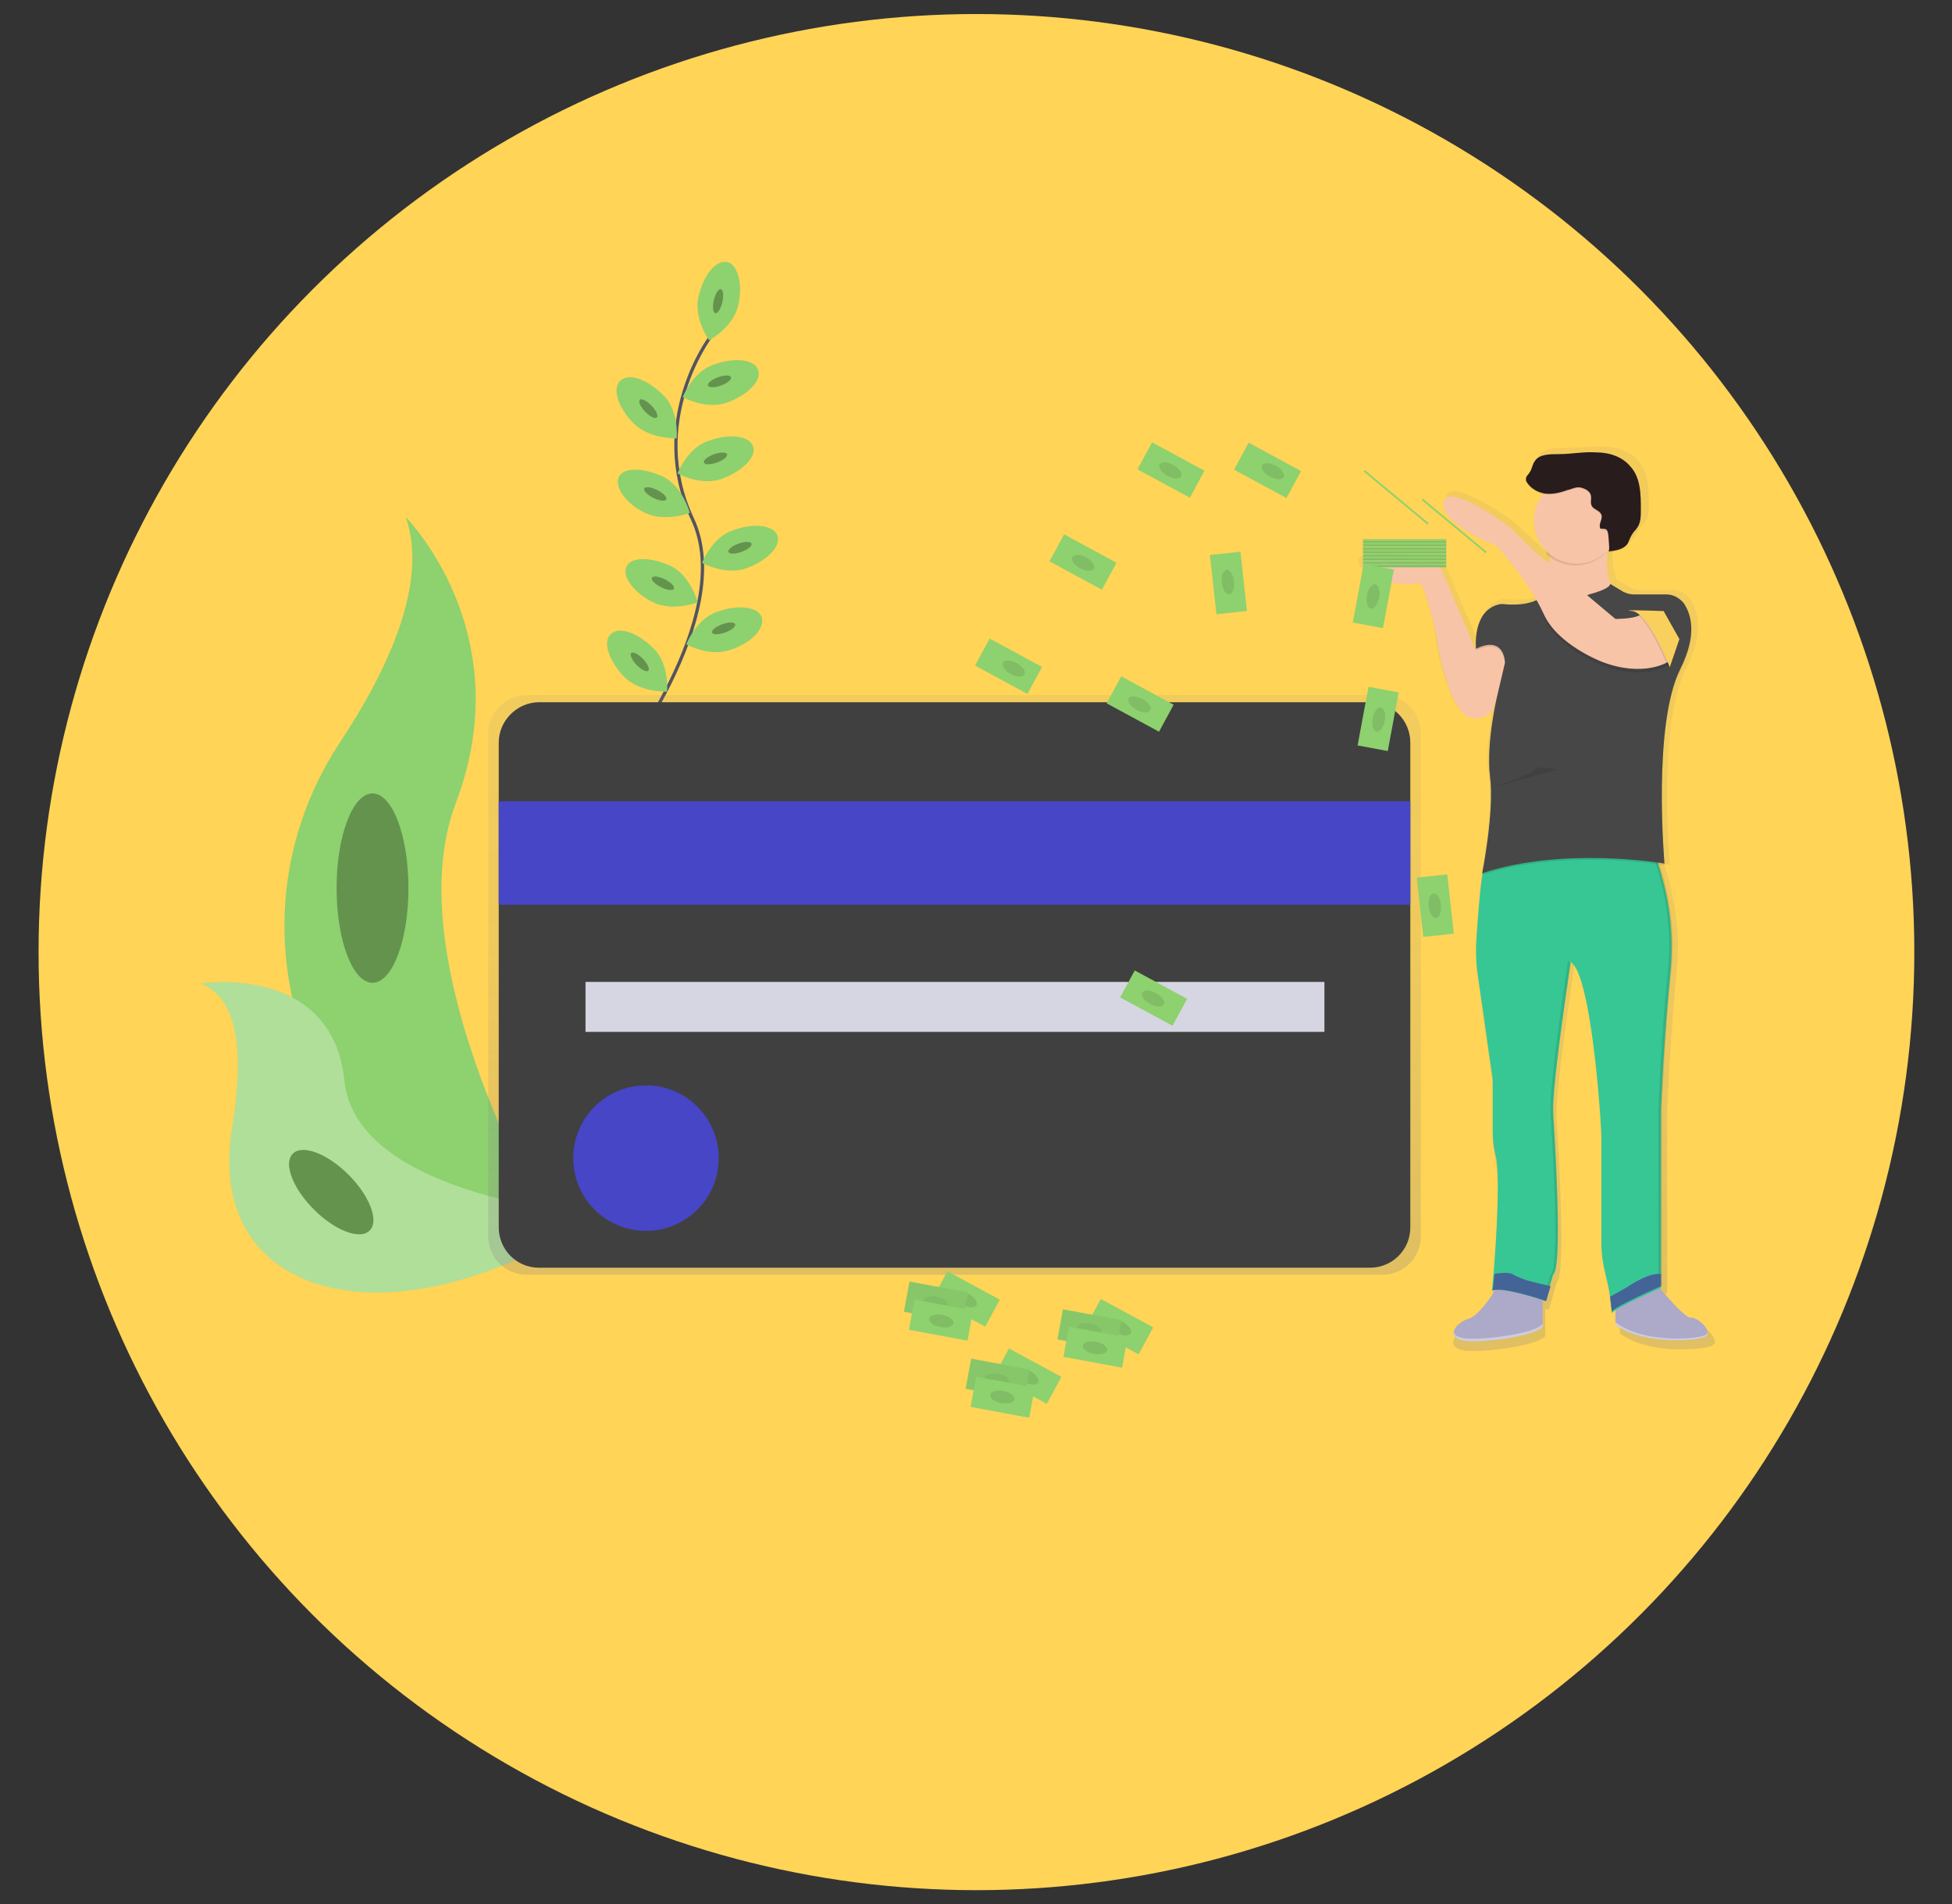 <?xml version="1.0" encoding="utf-8"?>
<!-- Generator: Adobe Illustrator 24.3.0, SVG Export Plug-In . SVG Version: 6.00 Build 0)  -->
<svg version="1.1" id="Livello_1" xmlns="http://www.w3.org/2000/svg" xmlns:xlink="http://www.w3.org/1999/xlink" x="0px" y="0px"
	 viewBox="0 0 222.7 217.2" style="enable-background:new 0 0 222.7 217.2;" xml:space="preserve">
<rect x="0" y="0" width="222.7" height="217.2" fill="#333333" stroke="none"/>
<style type="text/css">
	.st0{fill:#FFD457;}
	.st1{fill:none;stroke:#535461;stroke-width:0.372;stroke-miterlimit:10;}
	.st2{fill:#8ED16F;}
	.st3{opacity:0.3;enable-background:new    ;}
	.st4{opacity:0.3;}
	.st5{fill:#FFFFFF;}
	.st6{fill:url(#Tracciato_181_1_);}
	.st7{fill:#404040;}
	.st8{fill:#4646C6;}
	.st9{fill:#D6D6E3;}
	.st10{fill:url(#Tracciato_182_1_);}
	.st11{fill:#ACA9C9;}
	.st12{fill:#36C795;}
	.st13{opacity:0.1;}
	.st14{fill:#F7C4A7;}
	.st15{opacity:0.1;enable-background:new    ;}
	.st16{fill:#474747;}
	.st17{fill:#281C1C;}
	.st18{fill:#F9D05E;}
	.st19{fill:#618FD8;}
	.st20{opacity:0.4;fill:#FFFFFF;enable-background:new    ;}
	.st21{opacity:5.000000e-02;enable-background:new    ;}
</style>
<circle class="st0" cx="111.4" cy="108.6" r="107"/>
<path id="Tracciato_168" class="st1" d="M81,38.5c0,0-7.2,9.6-2,20.7s-9,29-9,29"/>
<path id="Tracciato_169" class="st2" d="M84.2,34.9c-0.6,2.5-3.3,3.9-3.3,3.9s-1.8-2.5-1.2-5c0.6-2.5,2-4.2,3.3-3.9
	C84.2,30.2,84.8,32.5,84.2,34.9z"/>
<ellipse id="Ellisse_15" transform="matrix(0.227 -0.974 0.974 0.227 29.829 106.317)" class="st2" cx="81.9" cy="34.4" rx="1.4" ry="0.5"/>
<ellipse id="Ellisse_16" transform="matrix(0.227 -0.974 0.974 0.227 29.829 106.317)" class="st3" cx="81.9" cy="34.4" rx="1.4" ry="0.5"/>
<path id="Tracciato_170" class="st2" d="M83,45.9c-2.4,0.9-5.1-0.6-5.1-0.6s1.1-2.9,3.5-3.7c2.4-0.9,4.7-0.6,5.1,0.6
	S85.4,45,83,45.9z"/>
<ellipse id="Ellisse_17" transform="matrix(0.94 -0.34 0.34 0.94 -9.882 30.526)" class="st2" cx="82.1" cy="43.5" rx="1.4" ry="0.5"/>
<ellipse id="Ellisse_18" transform="matrix(0.94 -0.34 0.34 0.94 -9.882 30.526)" class="st3" cx="82.1" cy="43.5" rx="1.4" ry="0.5"/>
<path id="Tracciato_171" class="st2" d="M82.4,54.6c-2.4,0.9-5.1-0.6-5.1-0.6s1.1-2.9,3.5-3.7c2.4-0.9,4.7-0.6,5.1,0.6
	C86.4,52,84.8,53.7,82.4,54.6z"/>
<ellipse id="Ellisse_19" transform="matrix(0.941 -0.339 0.339 0.941 -12.888 30.735)" class="st2" cx="81.6" cy="52.3" rx="1.4" ry="0.5"/>
<ellipse id="Ellisse_20" transform="matrix(0.941 -0.339 0.339 0.941 -12.888 30.735)" class="st3" cx="81.6" cy="52.3" rx="1.4" ry="0.5"/>
<path id="Tracciato_172" class="st2" d="M85.2,64.8c-2.4,0.9-5.1-0.6-5.1-0.6s1.1-2.9,3.5-3.7c2.4-0.9,4.7-0.6,5.1,0.6
	S87.6,63.9,85.2,64.8z"/>
<ellipse id="Ellisse_21" transform="matrix(0.941 -0.339 0.339 0.941 -16.186 32.279)" class="st2" cx="84.4" cy="62.5" rx="1.4" ry="0.5"/>
<ellipse id="Ellisse_22" transform="matrix(0.941 -0.339 0.339 0.941 -16.186 32.279)" class="st3" cx="84.4" cy="62.5" rx="1.4" ry="0.5"/>
<path id="Tracciato_173" class="st2" d="M83.4,74.1c-2.4,0.9-5.1-0.6-5.1-0.6s1.1-2.9,3.5-3.7c2.4-0.9,4.7-0.6,5.1,0.6
	S85.8,73.3,83.4,74.1z"/>
<ellipse id="Ellisse_23" transform="matrix(0.94 -0.34 0.34 0.94 -19.463 32.364)" class="st2" cx="82.6" cy="71.7" rx="1.4" ry="0.5"/>
<ellipse id="Ellisse_24" transform="matrix(0.94 -0.34 0.34 0.94 -19.463 32.364)" class="st3" cx="82.6" cy="71.7" rx="1.4" ry="0.5"/>
<path id="Tracciato_174" class="st2" d="M72.3,48.3c1.8,1.8,4.9,1.7,4.9,1.7s0.3-3.1-1.5-4.9c-1.8-1.8-3.9-2.6-4.9-1.7
	S70.5,46.5,72.3,48.3z"/>
<ellipse id="Ellisse_25" transform="matrix(0.719 -0.695 0.695 0.719 -11.628 64.538)" class="st2" cx="74" cy="46.6" rx="0.5" ry="1.4"/>
<ellipse id="Ellisse_26" transform="matrix(0.719 -0.695 0.695 0.719 -11.628 64.538)" class="st3" cx="74" cy="46.6" rx="0.5" ry="1.4"/>
<path id="Tracciato_175" class="st2" d="M71.2,77.2c1.8,1.8,4.9,1.7,4.9,1.7s0.3-3.1-1.5-4.9c-1.8-1.8-3.9-2.6-4.9-1.7
	S69.5,75.4,71.2,77.2z"/>
<ellipse id="Ellisse_27" transform="matrix(0.719 -0.695 0.695 0.719 -31.97 71.946)" class="st2" cx="73" cy="75.5" rx="0.5" ry="1.4"/>
<ellipse id="Ellisse_28" transform="matrix(0.719 -0.695 0.695 0.719 -31.97 71.946)" class="st3" cx="73" cy="75.5" rx="0.5" ry="1.4"/>
<path id="Tracciato_176" class="st2" d="M73.6,58.5c2.3,1.1,5.1,0,5.1,0s-0.8-3-3-4.1c-2.3-1.1-4.6-1.1-5.1,0S71.3,57.4,73.6,58.5z"
	/>
<ellipse id="Ellisse_29" transform="matrix(0.447 -0.895 0.895 0.447 -9.11 97.99)" class="st2" cx="74.7" cy="56.4" rx="0.5" ry="1.4"/>
<ellipse id="Ellisse_30" transform="matrix(0.447 -0.895 0.895 0.447 -9.11 97.99)" class="st3" cx="74.7" cy="56.4" rx="0.5" ry="1.4"/>
<path id="Tracciato_177" class="st2" d="M74.5,68.7c2.3,1.1,5.1,0,5.1,0s-0.8-3-3-4.1c-2.3-1.1-4.6-1.1-5.1,0
	C70.9,65.7,72.3,67.6,74.5,68.7z"/>
<ellipse id="Ellisse_31" transform="matrix(0.447 -0.895 0.895 0.447 -17.677 104.464)" class="st2" cx="75.6" cy="66.5" rx="0.5" ry="1.4"/>
<ellipse id="Ellisse_32" transform="matrix(0.447 -0.895 0.895 0.447 -17.677 104.464)" class="st3" cx="75.6" cy="66.5" rx="0.5" ry="1.4"/>
<path id="Tracciato_178" class="st2" d="M46.3,59c0,0,13.1,13.1,5.7,32.6s12.7,51.9,12.7,51.9s-0.2,0-0.6-0.1
	c-27-4.8-40.4-35.6-25.4-58.6C44.3,76.4,48.9,66.4,46.3,59z"/>
<path id="Tracciato_179" class="st2" d="M22.9,112.2c0,0,15-2.4,16.4,11.1c1.4,13.4,28.8,15.3,28.8,15.3s-0.2,0.1-0.5,0.3
	c-22.7,14.9-44.4,9.5-41.1-10.3C27.7,121.3,27.6,113.9,22.9,112.2z"/>
<g id="Raggruppa_9" transform="translate(0 0.001)" class="st4">
	<path id="Tracciato_180" class="st5" d="M22.9,112.2c0,0,15-2.4,16.4,11.1c1.4,13.4,28.8,15.3,28.8,15.3s-0.2,0.1-0.5,0.3
		c-22.7,14.9-44.4,9.5-41.1-10.3C27.7,121.3,27.6,113.9,22.9,112.2z"/>
</g>
<ellipse id="Ellisse_33" class="st2" cx="42.5" cy="101.3" rx="4.1" ry="10.8"/>
<ellipse id="Ellisse_34" class="st3" cx="42.5" cy="101.3" rx="4.1" ry="10.8"/>
<ellipse id="Ellisse_35" transform="matrix(0.707 -0.707 0.707 0.707 -85.087 66.551)" class="st2" cx="37.8" cy="136" rx="2.8" ry="6.2"/>
<ellipse id="Ellisse_36" transform="matrix(0.707 -0.707 0.707 0.707 -85.087 66.551)" class="st3" cx="37.8" cy="136" rx="2.8" ry="6.2"/>
<linearGradient id="Tracciato_181_1_" gradientUnits="userSpaceOnUse" x1="-212.438" y1="1106.066" x2="-212.438" y2="1106.253" gradientTransform="matrix(572.12 0 0 -355.11 121648.992 392920.75)">
	<stop  offset="0" style="stop-color:#808080;stop-opacity:0.251"/>
	<stop  offset="0.54" style="stop-color:#808080;stop-opacity:0.122"/>
	<stop  offset="1" style="stop-color:#808080;stop-opacity:0.102"/>
</linearGradient>
<path id="Tracciato_181" class="st6" d="M157.7,79.3H60.1c-2.5,0-4.4,2-4.4,4.4v0V141c0,2.5,2,4.4,4.4,4.4h0h97.6
	c2.5,0,4.4-2,4.4-4.4c0,0,0,0,0,0V83.8C162.2,81.3,160.2,79.3,157.7,79.3L157.7,79.3z"/>
<path id="Rettangolo_19" class="st7" d="M61.5,80.1h94.8c2.6,0,4.6,2.1,4.6,4.6v55.3c0,2.6-2.1,4.6-4.6,4.6H61.5
	c-2.6,0-4.6-2.1-4.6-4.6V84.7C56.9,82.2,59,80.1,61.5,80.1z"/>
<rect id="Rettangolo_20" x="56.9" y="91.4" class="st8" width="104" height="11.8"/>
<rect id="Rettangolo_22" x="66.8" y="112" class="st9" width="84.3" height="5.7"/>
<circle id="Ellisse_37" class="st8" cx="73.7" cy="132.1" r="8.3"/>
<linearGradient id="Tracciato_182_1_" gradientUnits="userSpaceOnUse" x1="-214.253" y1="1105.971" x2="-214.253" y2="1106.157" gradientTransform="matrix(216.937 0 0 -552.255 46654.48 610931.25)">
	<stop  offset="0" style="stop-color:#808080;stop-opacity:0.251"/>
	<stop  offset="0.54" style="stop-color:#808080;stop-opacity:0.122"/>
	<stop  offset="1" style="stop-color:#808080;stop-opacity:0.102"/>
</linearGradient>
<path id="Tracciato_182" class="st10" d="M155,64.2c0.1,0.4,0.4,0.8,0.8,1c1.7,1.1,5.4,0.9,5.9,0.9c0.1,0,0.2,0.2,0.4,0.5
	c0.7,1.4,1.7,5.3,1.7,6.2c0.1,1.1,1.1,6.1,2.7,8c0.1,0.1,0.1,0.1,0.1,0.2c1.6,1.6,3.5-0.2,3.5-0.2l0.3-0.9c-0.1,0.4-0.2,0.8-0.2,1.3
	c0,0.2-0.1,0.5-0.1,0.8c-0.2,1.5-0.4,3-0.4,4.5c0,0.6,0,1.1,0.1,1.7c0,0.2,0,0.3,0.1,0.5c0.1,0.7,0.1,1.3,0.1,2c0,4-1,9-1,9l0,0
	c0,0.1,0,0.2,0,0.2l0.1,0c0,0.2-0.1,0.4-0.1,0.6c-0.3,2.5-0.5,5.6-0.6,7.4c0,1,0,1.9,0.1,2.9l1.8,12.8v6c0,0.9,0.1,1.8,0.3,2.7
	c0.6,2.3,0.1,10.1-0.2,13.8c-0.1,1-0.1,1.7-0.2,1.9v0.1l0.1,0v0.1c0.1,0,0.2-0.1,0.2-0.1c-0.7,1.1-2,3-3,3.3c-0.6,0.2-1.1,0.5-1.5,1
	l0,0l0,0.1c-0.1,0.2-0.2,0.4-0.2,0.6c0,0,0-0.1,0-0.1c-0.1,0.4,0.2,0.8,1,1c0.5,0.1,0.9,0.1,1.4,0.1c2.7,0,7.5-0.8,8.1-1.7v-3.1
	l0.1,0v0l0.3,0.1l0.9-3.1c1.1-0.8,0.2-15.3,0-18.7c-0.2-3,1.7-15.1,2-17.3l0-0.1l0.1-0.3c0.1,0,0.1,0.1,0.2,0.2
	c0.1,0.1,0.2,0.3,0.3,0.4c0.2,0.3,0.3,0.5,0.4,0.8c1.8,4.6,2.7,17.7,2.7,18.9v12.3c0,1.2,0.2,2.4,0.5,3.6c0.2,0.6,0.3,1.2,0.4,1.9
	c0,0.2,0.1,0.5,0.1,0.7c0,0.2,0.1,0.5,0.1,0.7c0,0.1,0,0.1,0,0.2c0,0,0,0.1,0,0.1c0.1,0.5,0.1,0.8,0.1,0.8c0,0,0-0.1,0-0.1l0,0.1
	c0,0,0-0.1,0.1-0.1c0.1-0.1,0.2-0.1,0.2-0.2v1.6l0,0v0.3c1.9,1.4,5,1.9,7.3,1.8c1.5,0,2.8-0.2,3.2-0.4c0.6-0.3,0.3-1-0.3-1.6
	c-0.4-0.4-1-0.7-1.4-0.7c-0.6,0.1-2.6-2.3-3.7-3.5l0.1-0.1l0.2-0.1v-20.6c0,0,0.3-8.1,1.1-16.2c0.4-4-0.1-8.1-1.4-12l0-0.1l0.2,0
	c0.3,0,0.4,0.1,0.4,0.1c0-0.1,0-0.1,0-0.2h0c0,0-0.3-3.5-0.3-7.9c0-5,0.4-11,2.2-14.4c1-2,1.3-3.5,1.3-4.8c0-1.1-0.3-2.2-0.9-3.1
	c-0.3-0.4-0.6-0.6-1-0.8l0,0h0c-0.3-0.1-0.6-0.2-0.9-0.2h-3.7c-0.4,0-0.9-0.1-1.2-0.3l-1.5-0.8c-0.5-1.1-0.6-2.4-0.5-3.6
	c0-0.1,0-0.2,0-0.3l0.1-0.1c0.1-0.1,0.2-0.2,0.2-0.3c0,0.1,0,0.1,0,0.2c0,0.1-0.1,0.2-0.1,0.2c0.8-0.1,1.7-0.3,2.2-0.9
	c0,0,0-0.1,0.1-0.1c0.1-0.2,0.3-0.5,0.4-0.7c0.1-0.2,0.2-0.3,0.3-0.5c0.1-0.2,0.3-0.3,0.4-0.4l0,0c0.5-0.6,0.5-1.4,0.5-2.1
	c0-1.8,0-3.7-1.2-5.1c-1-1.1-2.6-1.5-4-1.6c-1.5,0-3,0.2-4.5,0.2c-1,0-2.2,0-2.8,0.8c-0.3,0.4-0.3,0.9-0.6,1.3
	c-0.2,0.2-0.4,0.4-0.4,0.7c0,0.1,0,0.3,0.1,0.4v0c0.4,0.7,1.1,1.2,1.9,1.3c-0.1,0.2-0.3,0.3-0.4,0.5c-0.5,0.8-0.7,1.7-0.7,2.6
	c0,0.1,0,0.2,0,0.3c0.1,1.3,0.6,2.4,1.6,3.3c0,0.1,0,0.2,0,0.3l0,0c0.1,0.1,0.2,0.2,0.3,0.3l0,0v0.2c0,0.1,0,0.2,0,0.3
	c0,0.1,0,0.2,0,0.3l0,0l-1.8-1.5l-2.9-2.7c0,0-7.3-5.3-7.7-2.8c0,0.4,0.1,0.9,0.3,1.3c1.3,2,6,3.8,6,3.8s2.8,2.9,4.6,6
	c-0.1,0-0.1,0.1-0.2,0.1c-1.6,0.8-4,0.4-4,0.4c-2.8,0.4-3,3.5-3,4.7v0.3l-3.7-8.6l0,0c-0.2-0.6-0.8-1-1.4-1.1
	C160.6,63.2,154.5,62.4,155,64.2z M170.3,147.8c0.1,0,0.1,0,0.2,0l0,0L170.3,147.8z"/>
<path id="Tracciato_183" class="st11" d="M188.6,146c0,0,3.5,4.4,4.3,4.3s2.7,1.7,1.6,2.2s-7.2,0.9-10.2-1.4v-3.5L188.6,146z"/>
<path id="Tracciato_184" class="st11" d="M171.1,146.3c0,0-2,3.6-3.5,4.1c-1.4,0.4-2.7,2-0.8,2.5c1.9,0.4,8.5-0.5,9.2-1.6v-4.7
	L171.1,146.3z"/>
<path id="Tracciato_185" class="st12" d="M168.5,110.5l1.8,12.6v5.9c0,0.9,0.1,1.8,0.3,2.6c0.6,2.2,0.1,10-0.2,13.6
	c-0.1,1.2-0.2,2-0.2,2c1.2-0.5,6.1,1.2,6.1,1.2l0.5-1.7l0.4-1.3c1.1-0.8,0.2-15.1,0-18.4c-0.1-2.3,0.9-9.6,1.5-13.9
	c0.2-1.2,0.3-2.2,0.4-2.8c0.1-0.4,0.1-0.6,0.1-0.6c0.2,0.2,0.4,0.4,0.5,0.6c0.2,0.3,0.3,0.5,0.4,0.8c1.8,4.5,2.6,17.5,2.6,18.6v12.2
	c0,1.2,0.2,2.4,0.5,3.6c0.2,0.8,0.4,1.7,0.5,2.6c0.1,1,0.2,1.7,0.2,1.7c0.1-0.5,5.6-2.9,5.6-2.9v-20.3c0,0,0.3-8,1.1-15.9
	c0.3-3.6,0-7.2-1-10.7c-0.2-0.8-0.4-1.4-0.6-1.9c-0.3-0.9-0.6-1.3-0.6-1.3h-18.2c-0.3,0.1-0.6,0.7-0.8,1.6c-0.1,0.6-0.3,1.4-0.4,2.2
	c-0.3,2.5-0.5,5.6-0.6,7.3C168.4,108.6,168.4,109.5,168.5,110.5L168.5,110.5z"/>
<g id="Raggruppa_10" transform="translate(0 0.001)" class="st13">
	<path id="Tracciato_186" d="M189.2,146.7v-20.3c0,0,0.3-8,1.1-15.9c0.8-7.9-2.2-14-2.2-14h0.4c0,0,3,6.1,2.2,14
		c-0.8,7.9-1.1,15.9-1.1,15.9v20.3c0,0-5.5,2.4-5.6,2.9c0-0.1,0-0.2,0-0.3C185.1,148.5,189.2,146.7,189.2,146.7z"/>
	<path id="Tracciato_187" d="M170.8,147.1c-0.2,0-0.3,0-0.5,0.1v-0.1C170.5,147.1,170.7,147.1,170.8,147.1z"/>
	<path id="Tracciato_188" d="M176.9,145.4c1.1-0.8,0.2-15.1,0-18.4c-0.2-3.3,2-17.4,2-17.4c0.1,0.1,0.2,0.2,0.3,0.3
		c-0.3,2.1-2.2,14-2,17c0.2,3.3,1.1,17.6,0,18.4l-0.9,3l-0.3-0.1L176.9,145.4z"/>
</g>
<path id="Tracciato_189" class="st14" d="M172.2,74.5l-1.9,6.6c0,0-2,1.9-3.6,0c-1.6-1.9-2.6-6.9-2.7-7.9c-0.1-1.1-1.5-6.6-2-6.6
	s-5.9,0.4-6.5-1.9c-0.5-1.8,5.5-0.9,7.8-0.5c0.6,0.1,1.1,0.5,1.3,1.1l3.7,8.7C168.4,74,170.3,71.7,172.2,74.5z"/>
<path id="Tracciato_190" class="st14" d="M184.2,59.2c0,0-2.3,6.5,0.6,8.8c2.9,2.3-10.5,2.9-10.5,2.9l1.8-1.7c0,0,1.3-5.1,0.4-9.4
	L184.2,59.2z"/>
<path id="Tracciato_191" class="st15" d="M181.3,68c0,0,2.4-0.6,2.4-1.2l2.1,1.2h5.3c0,0,3.8,2.1,0.6,8.5
	c-3.2,6.4-1.8,22.2-1.8,22.2s-11.4-2-20.8,1.1c0,0,1.4-7,0.9-11s0.9-9.6,0.9-9.6l0.8-3.4c0,0,0-3.2-3.3-1.6c0,0-0.5-4.6,2.9-5.1
	c0,0,3.9,0.5,5.1-1.4C176.3,67.6,178.8,69.1,181.3,68z"/>
<path id="Tracciato_192" class="st16" d="M181.3,67.8c0,0,2.4-0.6,2.4-1.2l1.5,0.9c0.4,0.2,0.8,0.3,1.2,0.3h3.7c0.8,0,1.5,0.4,2,1
	c0.8,1.2,1.6,3.5-0.4,7.5c-3.2,6.4-1.8,22.2-1.8,22.2s-11.4-2-20.8,1.1c0,0,1.4-7,0.9-11s0.9-9.6,0.9-9.6l0.8-3.4c0,0,0-3.2-3.3-1.6
	c0,0-0.5-4.5,2.8-5.1c0.1,0,0.2,0,0.3,0c0.7,0.1,3.9,0.3,4.9-1.4C176.3,67.4,178.8,69,181.3,67.8z"/>
<path id="Tracciato_193" class="st15" d="M190.3,75.9c0,0-2.8,1.8-7.5,0c0,0-5.1-1.9-6.7-5.5s8.1,0.6,8.1,0.6s2,0,2.7-0.4
	C187.6,70.1,191.9,73.9,190.3,75.9z"/>
<path id="Tracciato_194" class="st14" d="M190.3,75.5c0,0-2.8,1.8-7.5,0c0,0-5.1-1.9-6.7-5.5s-5.3-7.7-5.3-7.7s-6.5-2.5-6.1-5
	s7.5,2.8,7.5,2.8l2.8,2.7l9.3,7.8c0,0,2,0,2.7-0.4C187.6,69.7,191.9,73.6,190.3,75.5z"/>
<path id="Tracciato_195" class="st15" d="M176.4,60l7.7-0.6c-0.4,1.2-0.7,2.4-0.8,3.6c-1.9,1.9-4.9,2-6.9,0.2
	C176.6,62.2,176.6,61.1,176.4,60z"/>
<circle id="Ellisse_39" class="st14" cx="179.9" cy="59.4" r="4.9"/>
<path id="Tracciato_196" class="st15" d="M182.6,60.4c-0.3-0.5,0.3-1.1,0.1-1.6c-0.2-0.5-0.9-0.6-1.1-1c-0.2-0.4,0-0.8-0.1-1.2
	c-0.1-0.5-0.7-0.8-1.2-0.9s-1,0.2-1.5,0.3c-0.8,0.3-1.7,0.5-2.5,0.4c-0.8-0.1-1.7-0.6-2.1-1.3c-0.1-0.1-0.1-0.2-0.1-0.4
	c0-0.3,0.3-0.5,0.4-0.7c0.3-0.4,0.3-0.9,0.6-1.3c0.5-0.8,1.7-0.8,2.7-0.8c1.5,0,2.9-0.3,4.3-0.2c1.5,0,3,0.5,3.9,1.6
	c1.2,1.3,1.2,3.2,1.2,5c0,0.7,0,1.5-0.5,2.1c-0.1,0.2-0.3,0.3-0.4,0.5c-0.3,0.4-0.4,0.8-0.6,1.2c-0.5,0.7-1.4,0.8-2.2,0.9
	c0.2,0,0-1.6,0-1.8C183.4,60.5,183.3,60.5,182.6,60.4z"/>
<path id="Tracciato_197" class="st17" d="M182.6,60.3c-0.3-0.5,0.3-1.1,0.1-1.6c-0.2-0.5-0.9-0.6-1.1-1c-0.2-0.4,0-0.8-0.1-1.2
	c-0.1-0.5-0.7-0.8-1.2-0.9s-1,0.2-1.5,0.3c-0.8,0.3-1.7,0.5-2.5,0.4c-0.8-0.1-1.7-0.6-2.1-1.3c-0.1-0.1-0.1-0.2-0.1-0.4
	c0-0.3,0.3-0.5,0.4-0.7c0.3-0.4,0.3-0.9,0.6-1.3c0.5-0.8,1.7-0.8,2.7-0.8c1.5,0,2.9-0.3,4.3-0.2c1.5,0,3,0.5,3.9,1.6
	c1.2,1.3,1.2,3.2,1.2,5c0,0.7,0,1.5-0.5,2.1c-0.1,0.2-0.3,0.3-0.4,0.5c-0.3,0.4-0.4,0.8-0.6,1.2c-0.5,0.7-1.4,0.8-2.2,0.9
	c0.2,0,0-1.6,0-1.8C183.4,60.3,183.3,60.3,182.6,60.3z"/>
<path id="Tracciato_198" class="st15" d="M190.3,76.1c0,0-2.4-6.2-4.3-6.4c-1.9-0.2,3.6,0,3.6,0l1.8,3.2L190.3,76.1z"/>
<path id="Tracciato_199" class="st18" d="M190.5,76.1c0,0-2.4-6.2-4.3-6.4c-1.9-0.2,3.6,0,3.6,0l1.8,3.2L190.5,76.1z"/>
<path id="Tracciato_200" class="st19" d="M183.7,147.9c0.1,1,0.2,1.7,0.2,1.7c0.1-0.5,5.6-2.9,5.6-2.9v-1.4c-0.1,0-0.3,0-0.4,0
	c-1.1,0.1-2.1,0.7-3,1.2C185.4,147,184.6,147.4,183.7,147.9z"/>
<path id="Tracciato_201" class="st3" d="M183.7,147.9c0.1,1,0.2,1.7,0.2,1.7c0.1-0.5,5.6-2.9,5.6-2.9v-1.4c-0.1,0-0.3,0-0.4,0
	c-1.1,0.1-2.1,0.7-3,1.2C185.4,147,184.6,147.4,183.7,147.9z"/>
<path id="Tracciato_202" class="st19" d="M170.3,147.2c1.2-0.5,6.1,1.2,6.1,1.2l0.5-1.7c-0.9-0.2-1.7-0.4-2.5-0.6
	c-0.4-0.1-0.8-0.3-1.1-0.4c-0.2-0.1-0.5-0.2-0.8-0.4c-0.6-0.2-1.3-0.1-2,0C170.4,146.4,170.3,147.2,170.3,147.2z"/>
<path id="Tracciato_203" class="st3" d="M170.3,147.2c1.2-0.5,6.1,1.2,6.1,1.2l0.5-1.7c-0.9-0.2-1.7-0.4-2.5-0.6
	c-0.4-0.1-0.8-0.3-1.1-0.4c-0.2-0.1-0.5-0.2-0.8-0.4c-0.6-0.2-1.3-0.1-2,0C170.4,146.4,170.3,147.2,170.3,147.2z"/>
<path id="Tracciato_204" class="st20" d="M194.5,152.3c0.2-0.1,0.3-0.2,0.3-0.4c0.1,0.3-0.1,0.5-0.3,0.6c-1.1,0.5-7.2,0.9-10.2-1.4
	v-0.3C187.3,153.2,193.4,152.8,194.5,152.3z"/>
<path id="Tracciato_205" class="st20" d="M166.8,152.6c1.9,0.4,8.5-0.5,9.2-1.6v0.3c-0.6,1.1-7.3,2-9.2,1.6c-0.8-0.2-1-0.6-0.9-1
	C165.9,152.2,166.2,152.5,166.8,152.6z"/>
<path id="Tracciato_206" class="st15" d="M177.6,87.8c0,0-2-0.6-2.5,0c-0.5,0.6-5.1,2.1-5.1,2.1"/>
<rect id="Rettangolo_23" x="155.5" y="63.1" class="st2" width="9.5" height="0.2"/>
<rect id="Rettangolo_24" x="155.5" y="63.3" class="st2" width="9.5" height="0.2"/>
<rect id="Rettangolo_25" x="155.5" y="63.3" class="st15" width="9.5" height="0.2"/>
<rect id="Rettangolo_26" x="155.5" y="63.5" class="st2" width="9.5" height="0.2"/>
<rect id="Rettangolo_27" x="155.5" y="63.7" class="st2" width="9.5" height="0.2"/>
<rect id="Rettangolo_28" x="155.5" y="63.7" class="st15" width="9.5" height="0.2"/>
<rect id="Rettangolo_29" x="155.5" y="63.9" class="st2" width="9.5" height="0.2"/>
<rect id="Rettangolo_30" x="155.5" y="64.1" class="st2" width="9.5" height="0.2"/>
<rect id="Rettangolo_31" x="155.5" y="64.1" class="st15" width="9.5" height="0.2"/>
<rect id="Rettangolo_32" x="155.5" y="64.3" class="st2" width="9.5" height="0.2"/>
<rect id="Rettangolo_33" x="155.5" y="64.5" class="st2" width="9.5" height="0.2"/>
<rect id="Rettangolo_34" x="155.5" y="64.5" class="st15" width="9.5" height="0.2"/>
<rect id="Rettangolo_35" x="155.5" y="61.5" class="st2" width="9.5" height="0.2"/>
<rect id="Rettangolo_36" x="165.8" y="55.2" transform="matrix(0.639 -0.769 0.769 0.639 13.797 149.259)" class="st2" width="0.2" height="9.5"/>
<rect id="Rettangolo_37" x="159.2" y="52" transform="matrix(0.639 -0.769 0.769 0.639 13.852 142.968)" class="st2" width="0.2" height="9.5"/>
<rect id="Rettangolo_38" x="155.5" y="61.7" class="st2" width="9.5" height="0.2"/>
<rect id="Rettangolo_39" x="155.5" y="61.7" class="st15" width="9.5" height="0.2"/>
<rect id="Rettangolo_40" x="155.5" y="61.9" class="st2" width="9.5" height="0.2"/>
<rect id="Rettangolo_41" x="155.5" y="62.1" class="st2" width="9.5" height="0.2"/>
<rect id="Rettangolo_42" x="155.5" y="62.1" class="st15" width="9.5" height="0.2"/>
<rect id="Rettangolo_43" x="155.5" y="62.3" class="st2" width="9.5" height="0.2"/>
<rect id="Rettangolo_44" x="155.5" y="62.5" class="st2" width="9.5" height="0.2"/>
<rect id="Rettangolo_45" x="155.5" y="62.5" class="st15" width="9.5" height="0.2"/>
<rect id="Rettangolo_46" x="155.5" y="62.7" class="st2" width="9.5" height="0.2"/>
<rect id="Rettangolo_47" x="155.5" y="62.9" class="st2" width="9.5" height="0.2"/>
<rect id="Rettangolo_48" x="155.5" y="62.9" class="st15" width="9.5" height="0.2"/>
<rect id="Rettangolo_49" x="153.2" y="66.2" transform="matrix(0.183 -0.983 0.983 0.183 61.229 209.486)" class="st2" width="6.8" height="3.5"/>
<ellipse id="Ellisse_40" transform="matrix(0.183 -0.983 0.983 0.183 61.247 209.55)" class="st2" cx="156.6" cy="67.9" rx="1.4" ry="0.7"/>
<ellipse id="Ellisse_41" transform="matrix(0.183 -0.983 0.983 0.183 61.247 209.55)" class="st15" cx="156.6" cy="67.9" rx="1.4" ry="0.7"/>
<rect id="Rettangolo_50" x="153.8" y="80.2" transform="matrix(0.183 -0.983 0.983 0.183 47.904 221.535)" class="st2" width="6.8" height="3.5"/>
<ellipse id="Ellisse_42" transform="matrix(0.183 -0.983 0.983 0.183 47.922 221.596)" class="st2" cx="157.2" cy="82" rx="1.4" ry="0.7"/>
<ellipse id="Ellisse_43" transform="matrix(0.183 -0.983 0.983 0.183 47.922 221.596)" class="st15" cx="157.2" cy="82" rx="1.4" ry="0.7"/>
<rect id="Rettangolo_51" x="142.9" y="50.2" transform="matrix(0.476 -0.879 0.879 0.476 28.645 155.285)" class="st2" width="3.5" height="6.8"/>
<ellipse id="Ellisse_44" transform="matrix(0.479 -0.878 0.878 0.479 28.527 155.511)" class="st2" cx="145.2" cy="53.7" rx="0.7" ry="1.4"/>
<ellipse id="Ellisse_45" transform="matrix(0.479 -0.878 0.878 0.479 28.527 155.511)" class="st15" cx="145.2" cy="53.7" rx="0.7" ry="1.4"/>
<rect id="Rettangolo_52" x="129.9" y="110.5" transform="matrix(0.476 -0.879 0.879 0.476 -31.168 175.352)" class="st2" width="3.5" height="6.8"/>
<ellipse id="Ellisse_46" transform="matrix(0.476 -0.879 0.879 0.476 -31.213 175.357)" class="st2" cx="131.6" cy="113.9" rx="0.7" ry="1.4"/>
<ellipse id="Ellisse_47" transform="matrix(0.476 -0.879 0.879 0.476 -31.213 175.357)" class="st15" cx="131.6" cy="113.9" rx="0.7" ry="1.4"/>
<rect id="Rettangolo_53" x="121.9" y="60.7" transform="matrix(0.476 -0.879 0.879 0.476 8.358 142.285)" class="st2" width="3.5" height="6.8"/>
<ellipse id="Ellisse_48" transform="matrix(0.476 -0.879 0.879 0.476 8.315 142.287)" class="st2" cx="123.6" cy="64.2" rx="0.7" ry="1.4"/>
<ellipse id="Ellisse_49" transform="matrix(0.476 -0.879 0.879 0.476 8.315 142.287)" class="st15" cx="123.6" cy="64.2" rx="0.7" ry="1.4"/>
<rect id="Rettangolo_54" x="131.9" y="50.2" transform="matrix(0.476 -0.879 0.879 0.476 22.864 145.578)" class="st2" width="3.5" height="6.8"/>
<ellipse id="Ellisse_50" transform="matrix(0.476 -0.879 0.879 0.476 22.82 145.581)" class="st2" cx="133.6" cy="53.6" rx="0.7" ry="1.4"/>
<ellipse id="Ellisse_51" transform="matrix(0.476 -0.879 0.879 0.476 22.82 145.581)" class="st15" cx="133.6" cy="53.6" rx="0.7" ry="1.4"/>
<rect id="Rettangolo_55" x="138.4" y="63.1" transform="matrix(0.994 -0.109 0.109 0.994 -6.407 15.67)" class="st2" width="3.5" height="6.8"/>
<ellipse id="Ellisse_52" transform="matrix(0.994 -0.109 0.109 0.994 -6.408 15.665)" class="st2" cx="140.1" cy="66.4" rx="0.7" ry="1.4"/>
<ellipse id="Ellisse_53" transform="matrix(0.994 -0.109 0.109 0.994 -6.408 15.665)" class="st15" cx="140.1" cy="66.4" rx="0.7" ry="1.4"/>
<rect id="Rettangolo_56" x="162" y="99.9" transform="matrix(0.994 -0.109 0.109 0.994 -10.28 18.468)" class="st2" width="3.5" height="6.8"/>
<ellipse id="Ellisse_54" transform="matrix(0.994 -0.109 0.109 0.994 -10.28 18.463)" class="st2" cx="163.7" cy="103.3" rx="0.7" ry="1.4"/>
<ellipse id="Ellisse_55" transform="matrix(0.994 -0.109 0.109 0.994 -10.28 18.463)" class="st15" cx="163.7" cy="103.3" rx="0.7" ry="1.4"/>
<rect id="Rettangolo_57" x="128.4" y="76.9" transform="matrix(0.476 -0.879 0.879 0.476 -2.459 156.483)" class="st2" width="3.5" height="6.8"/>
<ellipse id="Ellisse_56" transform="matrix(0.476 -0.879 0.879 0.476 -2.505 156.485)" class="st2" cx="130.1" cy="80.3" rx="0.7" ry="1.4"/>
<ellipse id="Ellisse_57" transform="matrix(0.476 -0.879 0.879 0.476 -2.505 156.485)" class="st15" cx="130.1" cy="80.3" rx="0.7" ry="1.4"/>
<rect id="Rettangolo_58" x="113.4" y="72.6" transform="matrix(0.476 -0.879 0.879 0.476 -6.553 141.035)" class="st2" width="3.5" height="6.8"/>
<ellipse id="Ellisse_58" transform="matrix(0.479 -0.878 0.878 0.479 -6.709 141.206)" class="st2" cx="115.6" cy="76.3" rx="0.7" ry="1.4"/>
<ellipse id="Ellisse_59" transform="matrix(0.479 -0.878 0.878 0.479 -6.709 141.206)" class="st15" cx="115.6" cy="76.3" rx="0.7" ry="1.4"/>
<rect id="Rettangolo_59" x="108.6" y="144.8" transform="matrix(0.476 -0.879 0.879 0.476 -72.55 174.621)" class="st2" width="3.5" height="6.8"/>
<ellipse id="Ellisse_60" transform="matrix(0.476 -0.879 0.879 0.476 -72.595 174.623)" class="st2" cx="110.3" cy="148.2" rx="0.7" ry="1.4"/>
<ellipse id="Ellisse_61" transform="matrix(0.476 -0.879 0.879 0.476 -72.595 174.623)" class="st15" cx="110.3" cy="148.2" rx="0.7" ry="1.4"/>
<rect id="Rettangolo_60" x="105.1" y="145.2" transform="matrix(0.182 -0.983 0.983 0.182 -58.735 226.507)" class="st2" width="3.5" height="6.8"/>
<rect id="Rettangolo_61" x="105.1" y="145.2" transform="matrix(0.182 -0.983 0.983 0.182 -58.735 226.507)" class="st21" width="3.5" height="6.8"/>
<ellipse id="Ellisse_62" transform="matrix(0.182 -0.983 0.983 0.182 -58.783 226.536)" class="st2" cx="106.8" cy="148.6" rx="0.7" ry="1.4"/>
<ellipse id="Ellisse_63" transform="matrix(0.182 -0.983 0.983 0.182 -58.783 226.536)" class="st15" cx="106.8" cy="148.6" rx="0.7" ry="1.4"/>
<rect id="Rettangolo_62" x="105.7" y="147.2" transform="matrix(0.182 -0.983 0.983 0.182 -60.237 228.793)" class="st2" width="3.5" height="6.8"/>
<ellipse id="Ellisse_64" transform="matrix(0.182 -0.983 0.983 0.182 -60.287 228.82)" class="st2" cx="107.4" cy="150.7" rx="0.7" ry="1.4"/>
<ellipse id="Ellisse_65" transform="matrix(0.182 -0.983 0.983 0.182 -60.287 228.82)" class="st15" cx="107.4" cy="150.7" rx="0.7" ry="1.4"/>
<rect id="Rettangolo_63" x="115.6" y="153.6" transform="matrix(0.476 -0.879 0.879 0.476 -76.589 185.387)" class="st2" width="3.5" height="6.8"/>
<ellipse id="Ellisse_66" transform="matrix(0.476 -0.879 0.879 0.476 -76.632 185.391)" class="st2" cx="117.3" cy="157" rx="0.7" ry="1.4"/>
<ellipse id="Ellisse_67" transform="matrix(0.476 -0.879 0.879 0.476 -76.632 185.391)" class="st15" cx="117.3" cy="157" rx="0.7" ry="1.4"/>
<rect id="Rettangolo_64" x="112.1" y="154" transform="matrix(0.182 -0.983 0.983 0.182 -61.62 240.58)" class="st2" width="3.5" height="6.8"/>
<rect id="Rettangolo_65" x="112.1" y="154" transform="matrix(0.182 -0.983 0.983 0.182 -61.62 240.58)" class="st21" width="3.5" height="6.8"/>
<ellipse id="Ellisse_68" transform="matrix(0.182 -0.983 0.983 0.182 -61.669 240.606)" class="st2" cx="113.8" cy="157.4" rx="0.7" ry="1.4"/>
<ellipse id="Ellisse_69" transform="matrix(0.182 -0.983 0.983 0.182 -61.669 240.606)" class="st15" cx="113.8" cy="157.4" rx="0.7" ry="1.4"/>
<rect id="Rettangolo_66" x="112.7" y="156" transform="matrix(0.182 -0.983 0.983 0.182 -63.125 242.867)" class="st2" width="3.5" height="6.8"/>
<ellipse id="Ellisse_70" transform="matrix(0.182 -0.983 0.983 0.182 -63.173 242.895)" class="st2" cx="114.5" cy="159.4" rx="0.7" ry="1.4"/>
<ellipse id="Ellisse_71" transform="matrix(0.182 -0.983 0.983 0.182 -63.173 242.895)" class="st15" cx="114.5" cy="159.4" rx="0.7" ry="1.4"/>
<rect id="Rettangolo_67" x="126.1" y="147.9" transform="matrix(0.476 -0.879 0.879 0.476 -66.102 191.684)" class="st2" width="3.5" height="6.8"/>
<ellipse id="Ellisse_72" transform="matrix(0.476 -0.879 0.879 0.476 -66.147 191.685)" class="st2" cx="127.8" cy="151.4" rx="0.7" ry="1.4"/>
<ellipse id="Ellisse_73" transform="matrix(0.476 -0.879 0.879 0.476 -66.147 191.685)" class="st15" cx="127.8" cy="151.4" rx="0.7" ry="1.4"/>
<rect id="Rettangolo_68" x="122.6" y="148.3" transform="matrix(0.182 -0.983 0.983 0.182 -47.454 246.309)" class="st2" width="3.5" height="6.8"/>
<rect id="Rettangolo_69" x="122.6" y="148.3" transform="matrix(0.182 -0.983 0.983 0.182 -47.454 246.309)" class="st21" width="3.5" height="6.8"/>
<ellipse id="Ellisse_74" transform="matrix(0.182 -0.983 0.983 0.182 -47.504 246.336)" class="st2" cx="124.4" cy="151.7" rx="0.7" ry="1.4"/>
<ellipse id="Ellisse_75" transform="matrix(0.182 -0.983 0.983 0.182 -47.504 246.336)" class="st15" cx="124.4" cy="151.7" rx="0.7" ry="1.4"/>
<rect id="Rettangolo_70" x="123.3" y="150.4" transform="matrix(0.182 -0.983 0.983 0.182 -48.959 248.596)" class="st2" width="3.5" height="6.8"/>
<ellipse id="Ellisse_76" transform="matrix(0.182 -0.983 0.983 0.182 -49.007 248.625)" class="st2" cx="125" cy="153.8" rx="0.7" ry="1.4"/>
<ellipse id="Ellisse_77" transform="matrix(0.182 -0.983 0.983 0.182 -49.007 248.625)" class="st15" cx="125" cy="153.8" rx="0.7" ry="1.4"/>
</svg>
